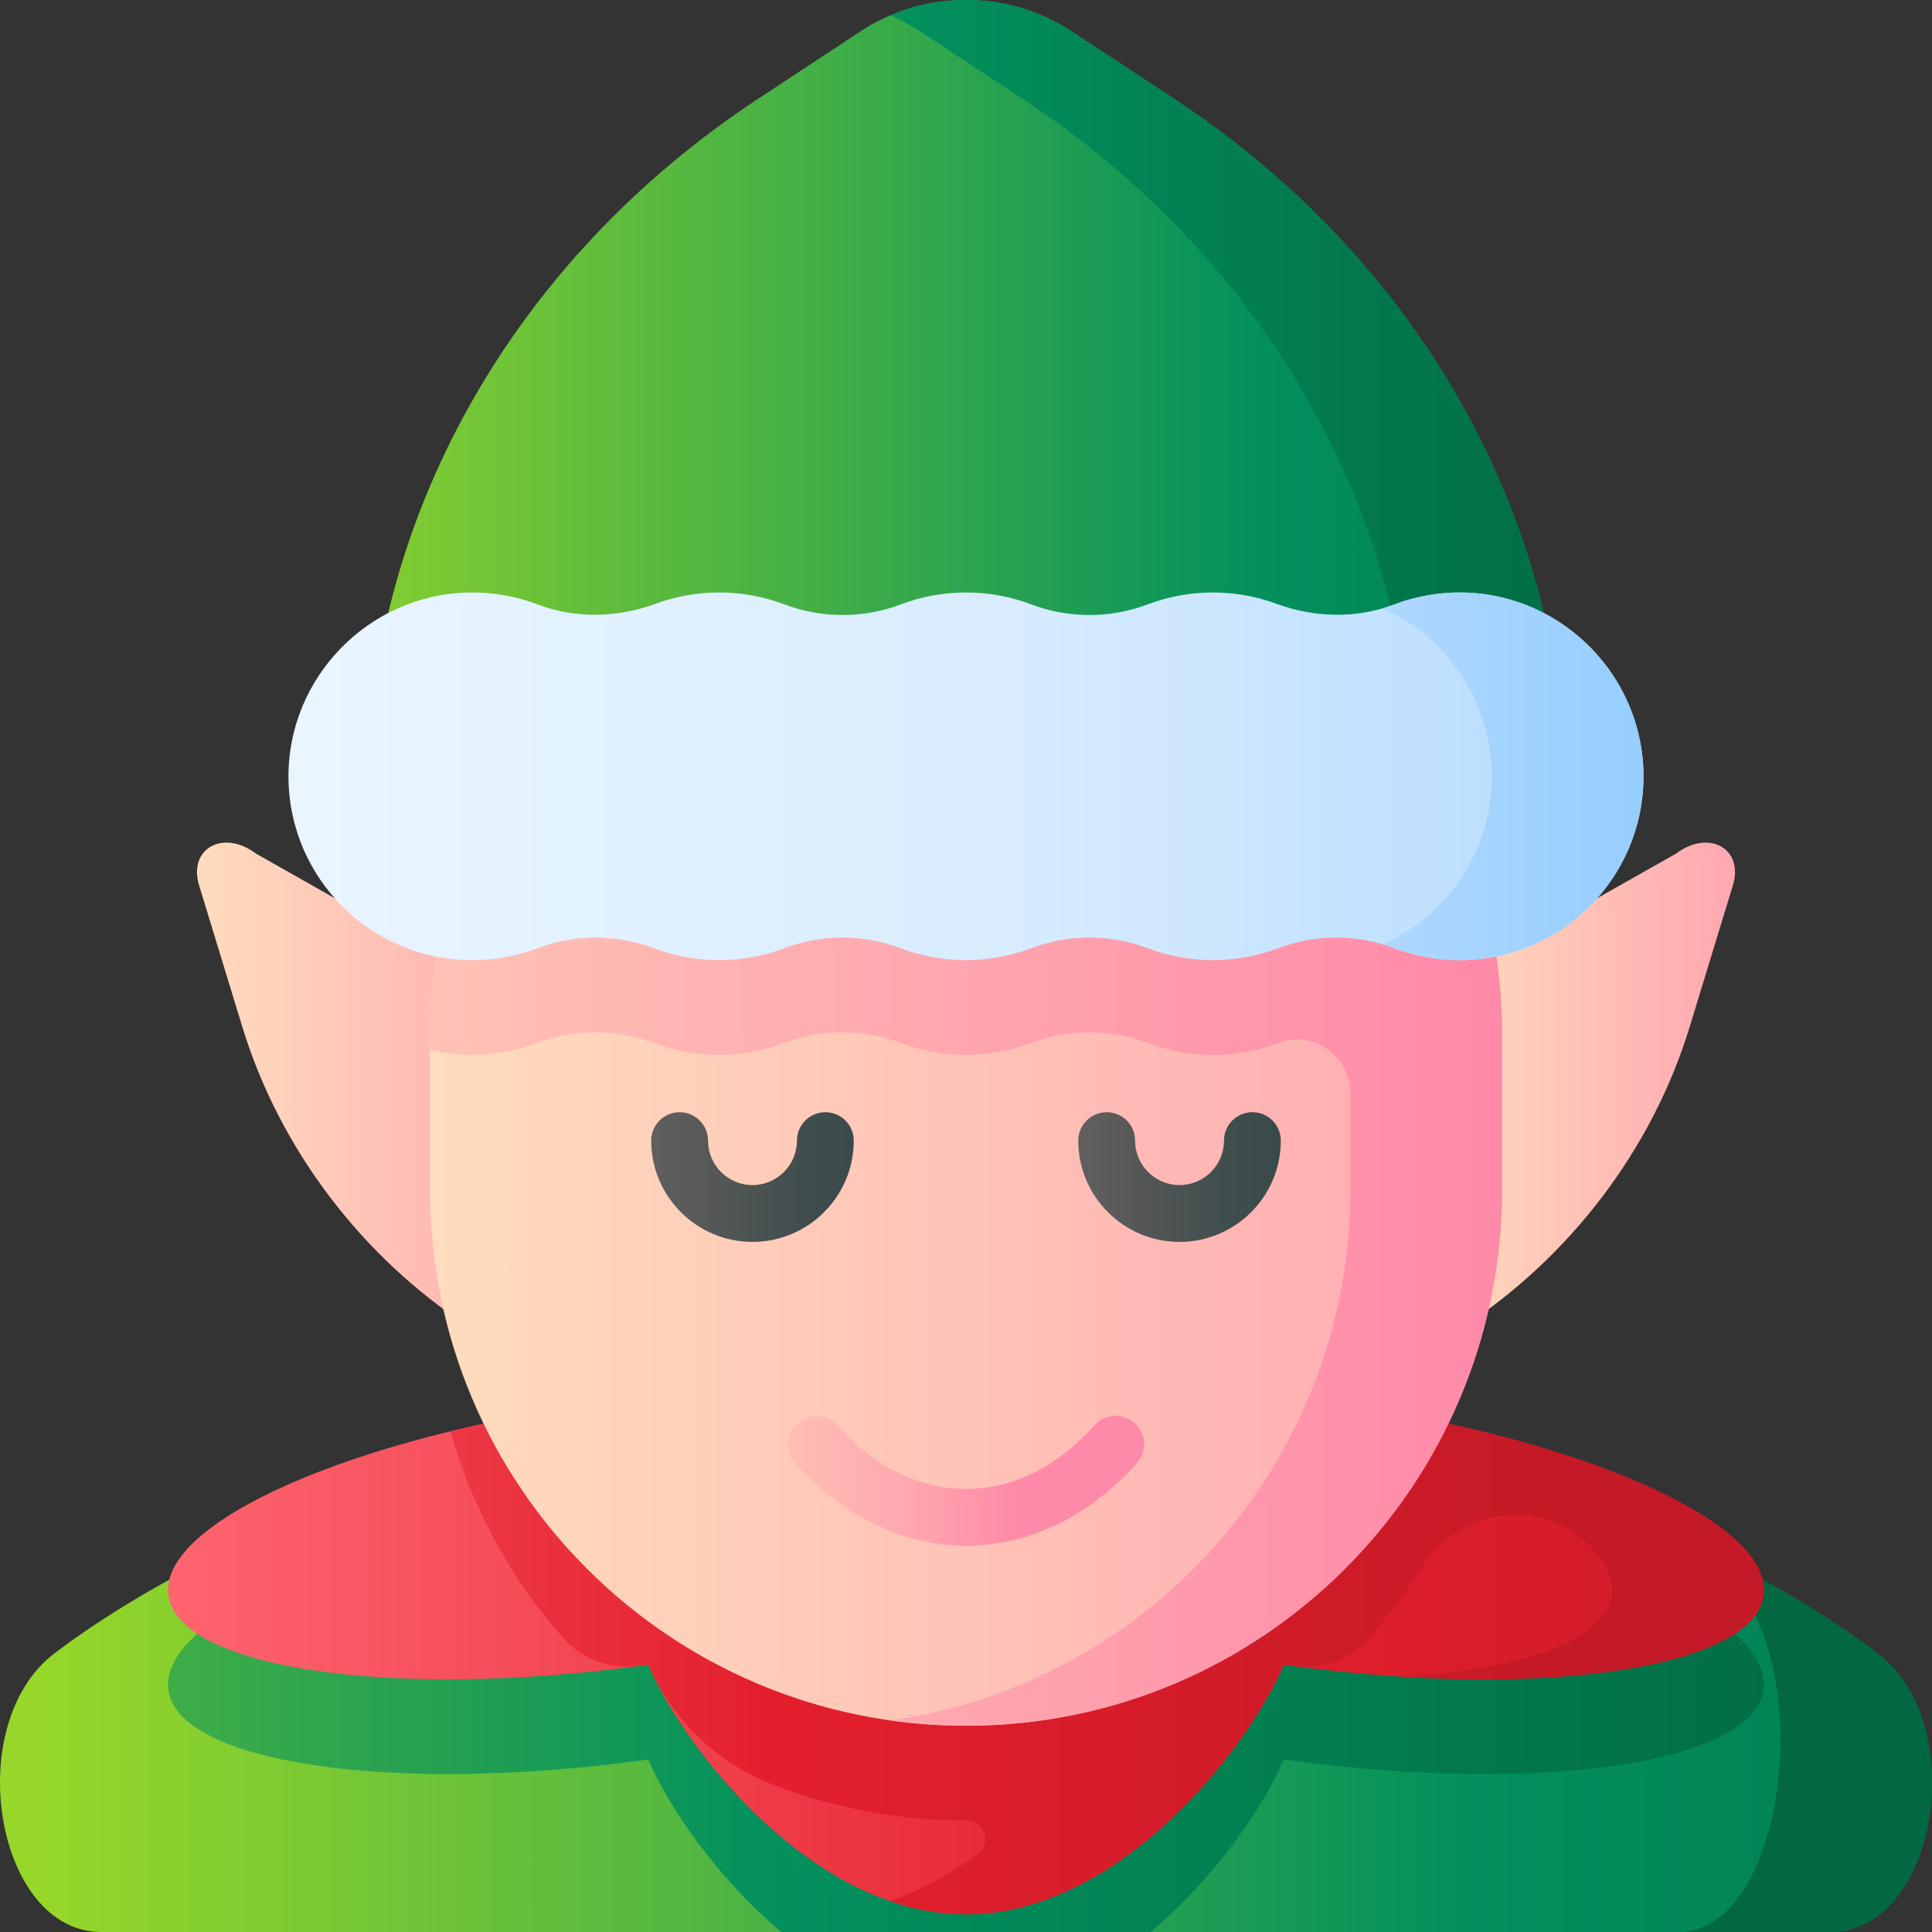 <svg enable-background="new 0 0 510 510" height="512" viewBox="0 0 510 510" width="512" xmlns="http://www.w3.org/2000/svg" xmlns:xlink="http://www.w3.org/1999/xlink"><rect x="0" y="0" width="510" height="510" fill="#333333" stroke="none"/><linearGradient id="a"><stop offset="0" stop-color="#97d729"/><stop offset=".565" stop-color="#02905d"/><stop offset=".996" stop-color="#026841"/></linearGradient><linearGradient id="b" gradientUnits="userSpaceOnUse" x1="10.009" x2="678.011" xlink:href="#a" y1="439.686" y2="439.686"/><linearGradient id="c" gradientUnits="userSpaceOnUse" x1="-194" x2="515.722" xlink:href="#a" y1="450.711" y2="450.711"/><linearGradient id="d" gradientUnits="userSpaceOnUse" x1="29.627" x2="364.678" xlink:href="#a" y1="459.158" y2="459.158"/><linearGradient id="e"><stop offset="0" stop-color="#fe646f"/><stop offset=".521" stop-color="#e41f2d"/><stop offset="1" stop-color="#c41926"/></linearGradient><linearGradient id="f" gradientUnits="userSpaceOnUse" x1="45.427" x2="549.559" xlink:href="#e" y1="435.872" y2="435.872"/><linearGradient id="g" gradientUnits="userSpaceOnUse" x1="-30.667" x2="417.338" xlink:href="#e" y1="435.87" y2="435.87"/><linearGradient id="h"><stop offset="0" stop-color="#ffdcbd"/><stop offset=".003" stop-color="#ffdcbd"/><stop offset="1" stop-color="#ffa9b1"/></linearGradient><linearGradient id="i" gradientTransform="matrix(1 .89 0 1 0 -552.014)" gradientUnits="userSpaceOnUse" x1="52" x2="145.904" xlink:href="#h" y1="742.984" y2="742.984"/><linearGradient id="j" gradientUnits="userSpaceOnUse" x1="378.713" x2="455.085" xlink:href="#h" y1="293.587" y2="293.587"/><linearGradient id="k" gradientUnits="userSpaceOnUse" x1="113.504" x2="396.496" xlink:href="#h" y1="293.595" y2="293.595"/><linearGradient id="l" gradientUnits="userSpaceOnUse" x1="113.5" x2="396.5" y1="293.594" y2="293.594"><stop offset="0" stop-color="#ffc2b5"/><stop offset="1" stop-color="#ff89a8"/></linearGradient><linearGradient id="m"><stop offset="0" stop-color="#766e6e"/><stop offset=".198" stop-color="#676464"/><stop offset=".449" stop-color="#5a5a5a"/><stop offset=".482" stop-color="#575858"/><stop offset=".799" stop-color="#404d4d"/><stop offset="1" stop-color="#384949"/></linearGradient><linearGradient id="n" gradientUnits="userSpaceOnUse" x1="145" x2="230.006" xlink:href="#m" y1="310.713" y2="310.713"/><linearGradient id="o" gradientUnits="userSpaceOnUse" x1="258.667" x2="341.067" xlink:href="#m" y1="310.713" y2="310.713"/><linearGradient id="p" gradientUnits="userSpaceOnUse" x1="196" x2="269.482" y1="390.887" y2="390.887"><stop offset="0" stop-color="#ffc2b5"/><stop offset=".244" stop-color="#ffbbb3"/><stop offset=".61" stop-color="#ffa6af"/><stop offset="1" stop-color="#ff89a8"/></linearGradient><linearGradient id="q" gradientUnits="userSpaceOnUse" x1="60.273" x2="544.828" xlink:href="#a" y1="119.333" y2="119.333"/><linearGradient id="r" gradientUnits="userSpaceOnUse" x1="-26" x2="444.612" xlink:href="#a" y1="119.335" y2="119.335"/><linearGradient id="s" gradientUnits="userSpaceOnUse" x1="73.966" x2="440.167" y1="204.922" y2="204.922"><stop offset="0" stop-color="#eaf6ff"/><stop offset=".521" stop-color="#d8ecfe"/><stop offset="1" stop-color="#b3dafe"/></linearGradient><linearGradient id="t" gradientUnits="userSpaceOnUse" x1="204.667" x2="466.031" y1="204.925" y2="204.925"><stop offset="0" stop-color="#d8ecfe"/><stop offset=".567" stop-color="#b3dafe"/><stop offset=".996" stop-color="#8ac9fe"/></linearGradient><path d="m483.247 510c28.016 0 37.138-54.973 12.223-73.685-54.017-40.569-141.601-66.942-240.47-66.942s-186.454 26.373-240.47 66.942c-24.915 18.712-15.794 73.685 12.223 73.685z" fill="url(#b)"/><path d="m350.217 395.22c-37.828-5.065-152.606-5.065-190.435 0-66.198 8.863-117.84 31.619-115.345 50.827s58.182 27.593 124.38 18.73c.768-.103 1.533-.21 2.297-.316 5.297 12.366 18.025 31.177 35.164 45.539h97.441c17.139-14.362 29.867-33.173 35.164-45.539.765.107 1.529.213 2.297.316 66.198 8.863 121.885.478 124.38-18.73 2.497-19.207-49.144-41.963-115.343-50.827z" fill="url(#c)"/><path d="m495.47 436.315c-13.741-10.32-29.665-19.716-47.384-27.998 2.511 2.232 4.982 4.487 7.364 6.791 24.915 24.097 15.794 94.892-12.223 94.892h40.02c28.017 0 37.138-54.973 12.223-73.685z" fill="url(#d)"/><path d="m350.217 370.209c-37.828-5.065-152.606-5.065-190.434 0-66.198 8.863-117.84 31.619-115.345 50.827s58.182 27.593 124.38 18.73c.768-.103 1.533-.21 2.297-.316 9.587 22.381 43.508 65.883 83.885 65.883s74.297-43.502 83.884-65.883c.765.107 1.529.213 2.297.316 66.198 8.863 121.885.478 124.38-18.73 2.496-19.207-49.145-41.963-115.344-50.827z" fill="url(#f)"/><path d="m465.56 421.04c-2.1 16.23-42.22 24.73-94.57 21.63 31.58-2.18 53.02-9.88 54.55-21.63.457-3.51-.893-7.138-3.809-10.777-12.248-15.291-36.105-13.285-46.442 3.358-4.097 6.596-8.721 12.83-13.814 18.645-5.018 5.73-12.627 8.526-20.176 7.52-.04-.005-.079-.011-.119-.016-.77-.11-1.53-.21-2.3-.32-.48 1.13-1.02 2.3-1.64 3.53-2.73 5.57-6.71 12.09-11.71 18.77-15.69 20.99-41.43 43.58-70.53 43.58-6.89 0-13.59-1.26-20.01-3.48 8.227-2.828 16.001-7.21 23.137-12.474 3.809-2.81 1.753-8.821-2.98-8.816-.049 0-.098 0-.146 0-17.738 0-34.713-3.264-50.361-9.227-14.926-5.688-27.096-17.034-33.438-31.695-.027-.063-.054-.125-.081-.188-.77.11-1.53.21-2.3.32-.04.005-.079.011-.119.016-7.544 1.005-15.152-1.782-20.167-7.507-13.601-15.525-23.857-34.048-29.654-54.449 12.66-3.09 26.43-5.68 40.9-7.62 15.59-2.09 44.25-3.31 75.21-3.68 44.16-.53 92.99.7 115.23 3.68 14.47 1.94 28.24 4.53 40.9 7.62 45.279 11.02 76.389 28.2 74.439 43.21z" fill="url(#g)"/><path d="m145.904 364.744-22.191-14.527c-27.751-18.168-49.747-46.396-59.775-79.241l-11.379-37.27c-2.954-9.675 6.332-14.92 15.044-8.354l78.3 44.313v95.079z" fill="url(#i)"/><path d="m364.096 364.744 22.191-14.527c27.751-18.168 49.747-46.396 59.775-79.241l11.379-37.27c2.954-9.675-6.332-14.92-15.044-8.354l-78.3 44.313v95.079z" fill="url(#j)"/><path d="m255 455.554c-78.146 0-141.496-63.35-141.496-141.496v-40.925c0-78.146 63.35-141.496 141.496-141.496s141.496 63.35 141.496 141.496v40.925c0 78.146-63.35 141.496-141.496 141.496z" fill="url(#k)"/><path d="m396.5 273.129v40.93c0 78.14-63.35 141.49-141.5 141.49-6.79 0-13.47-.48-20.01-1.4 68.67-9.72 121.49-68.74 121.49-140.09v-25.434c0-9.814-9.772-16.8-18.965-13.365-.062.023-.123.046-.185.069-5.33 2.02-11.12 3.13-17.17 3.13-6.04 0-11.83-1.11-17.17-3.13-9.92-3.76-20.89-3.76-30.82 0-5.34 2.02-11.12 3.13-17.17 3.13s-11.83-1.11-17.17-3.13c-9.93-3.76-20.9-3.76-30.82 0-5.34 2.02-11.13 3.13-17.17 3.13-6.05 0-11.84-1.11-17.17-3.13-9.93-3.76-20.9-3.76-30.83 0-5.34 2.02-11.12 3.13-17.17 3.13-3.84 0-7.58-.45-11.17-1.3v-4.03c0-33.18 11.42-63.69 30.55-87.82 22-27.76 54.2-47.07 90.94-52.27 6.54-.92 13.22-1.4 20.01-1.4 39.08 0 74.45 15.84 100.06 41.44 3.86 3.86 7.5 7.95 10.89 12.23 19.13 24.13 30.55 54.64 30.55 87.82z" fill="url(#l)"/><path d="m198.634 327.83c-14.741 0-26.734-11.993-26.734-26.733 0-4.142 3.358-7.5 7.5-7.5s7.5 3.358 7.5 7.5c0 6.47 5.264 11.733 11.734 11.733s11.733-5.264 11.733-11.733c0-4.142 3.358-7.5 7.5-7.5s7.5 3.358 7.5 7.5c0 14.74-11.992 26.733-26.733 26.733z" fill="url(#n)"/><path d="m311.366 327.83c-14.741 0-26.733-11.993-26.733-26.733 0-4.142 3.358-7.5 7.5-7.5s7.5 3.358 7.5 7.5c0 6.47 5.264 11.733 11.733 11.733 6.47 0 11.734-5.264 11.734-11.733 0-4.142 3.358-7.5 7.5-7.5s7.5 3.358 7.5 7.5c0 14.74-11.993 26.733-26.734 26.733z" fill="url(#o)"/><path d="m255 408.032c-16.543 0-32.568-7.74-45.121-21.794-2.76-3.089-2.492-7.83.597-10.589 3.088-2.759 7.83-2.493 10.589.597 9.81 10.981 21.544 16.786 33.935 16.786s24.125-5.805 33.935-16.786c2.759-3.09 7.501-3.356 10.589-.597 3.089 2.759 3.357 7.5.597 10.589-12.553 14.054-28.578 21.794-45.121 21.794z" fill="url(#p)"/><path d="m309.747 25.937-27.067-17.799c-16.507-10.857-38.847-10.851-55.347.016l-27.219 17.927c-64.893 42.742-103.298 111.063-103.298 183.776 0 8.61 2.854 16.793 7.897 23.66s295.531 6.867 300.574 0 7.897-15.05 7.897-23.66v-.053c0-72.772-38.458-141.131-103.437-183.867z" fill="url(#q)"/><path d="m309.748 25.937-27.068-17.799c-14.063-9.25-32.359-10.609-47.672-4.09 2.652 1.129 5.217 2.488 7.652 4.09l27.067 17.798c64.978 42.736 103.437 111.095 103.437 183.866v.053c0 8.61-2.854 16.793-7.897 23.66-2.293 3.123-63.614 4.825-130.277 5.108 79.933.339 167.547-1.364 170.297-5.108 5.043-6.867 7.897-15.049 7.897-23.66v-.053c0-72.77-38.458-141.129-103.436-183.865z" fill="url(#r)"/><path d="m386.545 156.416c-6.509-.159-12.736.964-18.448 3.134-10.027 3.811-21.113 3.526-31.18-.178-5.222-1.921-10.865-2.971-16.754-2.971-6.046 0-11.833 1.106-17.17 3.126-9.928 3.758-20.895 3.758-30.824 0-5.338-2.02-11.125-3.126-17.17-3.126s-11.833 1.106-17.17 3.126c-9.928 3.758-20.895 3.758-30.824 0-5.338-2.02-11.125-3.126-17.17-3.126-5.889 0-11.532 1.049-16.754 2.971-10.067 3.704-21.153 3.989-31.18.178-5.711-2.171-11.939-3.294-18.448-3.134-26.263.643-47.442 22.497-47.304 48.768.141 26.677 21.81 48.26 48.521 48.26 6.046 0 11.833-1.106 17.17-3.126 9.928-3.758 20.895-3.758 30.824 0 5.338 2.02 11.125 3.126 17.17 3.126 6.046 0 11.833-1.106 17.17-3.126 9.928-3.758 20.895-3.758 30.823 0 5.338 2.02 11.125 3.126 17.17 3.126 6.046 0 11.833-1.106 17.17-3.126 9.928-3.758 20.895-3.758 30.823 0 5.338 2.02 11.125 3.126 17.17 3.126 6.046 0 11.833-1.106 17.17-3.126 9.928-3.758 20.895-3.758 30.824 0 5.338 2.02 11.125 3.126 17.17 3.126 26.71 0 48.38-21.583 48.521-48.26.143-26.271-21.036-48.125-47.3-48.768z" fill="url(#s)"/><path d="m386.55 156.418c-6.51-.16-12.74.96-18.45 3.13-1.03.39-2.08.74-3.13 1.05 17.06 7.63 28.97 24.87 28.86 44.59-.1 19.66-11.9 36.56-28.8 44.08 1.06.31 2.1.66 3.13 1.05 5.34 2.02 11.12 3.13 17.17 3.13 26.71 0 48.38-21.59 48.52-48.26.14-26.27-21.04-48.13-47.3-48.77z" fill="url(#t)"/></svg>